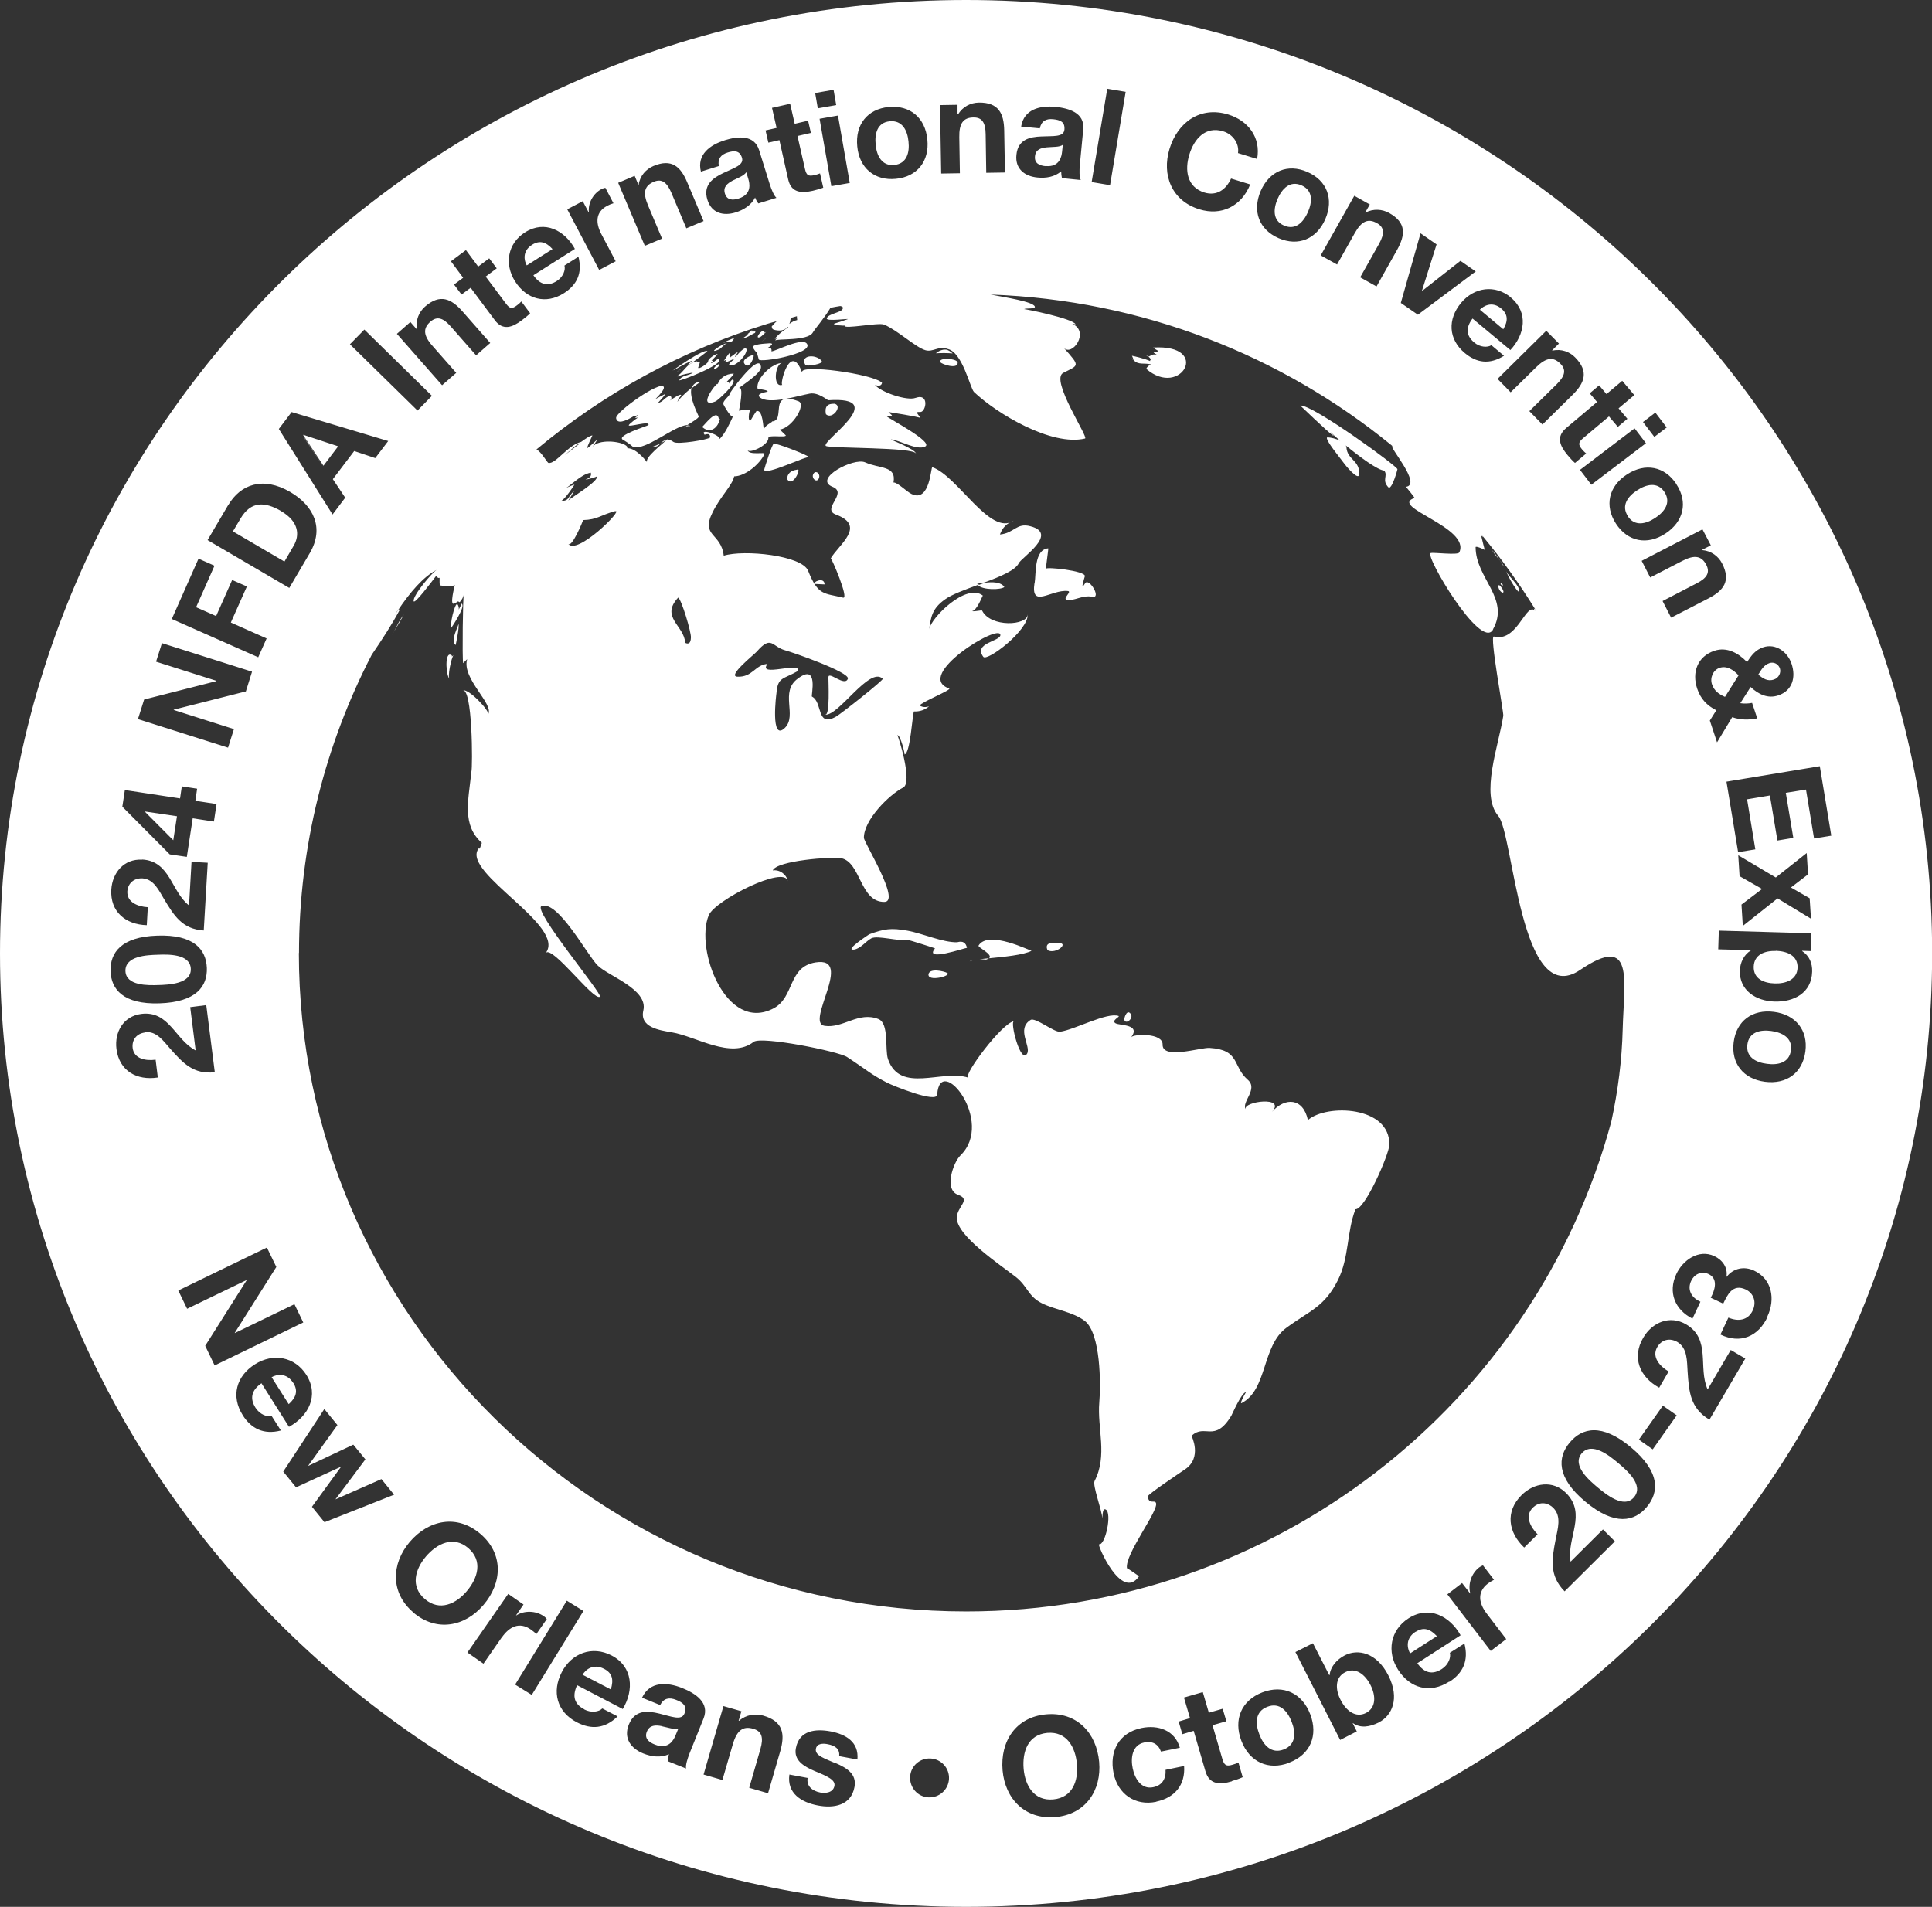 <?xml version="1.0" encoding="UTF-8"?>
<svg id="Layer_1" data-name="Layer 1" xmlns="http://www.w3.org/2000/svg" viewBox="0 0 131.23 129.54">
  <rect x="0" y="0" width="131.23" height="129.54" fill="#333333" stroke="none"/>
  <defs>
    <style>
      .cls-1 {
        fill: none;
      }

      .cls-1, .cls-2 {
        stroke-width: 0px;
      }

      .cls-2 {
        fill: #fff;
      }
    </style>
  </defs>
  <g>
    <path class="cls-1" d="m53.7,21.62c0,.13-.04.26-.09.4.16-.12.34-.21.53-.26-.03-.12-.03-.19-.02-.25-.14.04-.28.08-.42.12Z"/>
    <path class="cls-1" d="m62.49,28s0,0,0,0c-.05,0-.03,0,0,0Z"/>
    <path class="cls-1" d="m71.85,64.06s-.02,0-.03,0c-.05,0-.08,0,.03,0Z"/>
    <path class="cls-1" d="m66.38,39.69s.04.06.06.07h0s-.05-.04-.06-.07Z"/>
    <path class="cls-1" d="m26.77,41.88c.08-.13.16-.26.25-.39-.02.01-.03.03-.05.05-.06.12-.14.23-.2.34Z"/>
    <path class="cls-1" d="m66.44,39.76c.15-.05.3-.11.44-.16-.2.03-.39.07-.51.1.13-.04.11.06.07.06Z"/>
    <path class="cls-1" d="m25.65,43.69s.05-.09.08-.13c0,.01-.01.02-.02.03-.02.03-.04.07-.06.1Z"/>
    <path class="cls-1" d="m38.55,36.96c.55.89,3.83-2.37,3.21-2.19-1.03.28-1.2.58-2.18.61,0,.02-.79,1.98-1.03,1.59Z"/>
    <path class="cls-1" d="m46.89,43.35c.04-.36-.63-2.6-.87-2.72-1.25,1.34.42,1.91.47,3.08.25.12.38,0,.39-.36Z"/>
    <path class="cls-1" d="m39.42,30.11c-.39.14-.89.73-1.24.93.24-.14.77-.58,1.24-.93Z"/>
    <path class="cls-1" d="m38.11,34.05c.24.05.41-.05.54-.29.07-.09.13-.17,0,0,.64-.86.06.05-.08.28.25-.23,2.12-1.34,1.93-1.64.02.03-.7.23-.76.21.3-.09.42-.24.36-.46-.72.12-1.39.95-1.92,1.18.26-.14.53-.27.81-.36.02,0-.67,1.03-.88,1.09Z"/>
    <path class="cls-1" d="m38.66,33.76s0,0,0,0c-.08.11-.18.24,0,0Z"/>
    <path class="cls-1" d="m56.13,21.69c.07-.32.99-.39,1.08-.65.05-.13-.04-.17-.17-.19-.22.04-.44.08-.66.12-.4.68-1.08,1.46-1.2,1.68-.33.6-2.47.39-2.56.55.02-.04.06-.09.11-.15-.08.01-.13.03-.14.05.03-.06.09-.13.17-.21-.04-.1-.12-.28-.03-.09.02.04.03.06.03.09.21-.21.54-.47.76-.6-.02,0-.03,0-.05-.02-.16.19-.4.31-.81.22-.22-.04-.25-.1-.22-.16-.11-.07,0-.16.12-.24-.12.06-.01-.05.17-.21-.21.06-.43.12-.64.18,0,0,0,0,0,0,.34.08.04.01,0,0-5.82,1.8-11.13,4.73-15.68,8.53.34.17.73.91.82.92.49.08,1.32-1.22,2.21-1.43.33-.24.63-.44.77-.44,0,0-.37.77-.35.85.01.05.65-.55.69-.58.02,0-.31.47-.32.49.4-.51,1.86-.39,2.28-.06.07.06.09.11.07.17.65-.03,1.39,1.01,1.38,1-.37-.29,1.24-1.47,1.31-1.6,0,0,0,0,0,0-.04.02-.2.11-.39.21-.14.14-.28.29-.54.21.08.02.32-.09.54-.21.11-.11.22-.2.39-.21,0,0,.02,0,.02,0,0,0,0,0,0,0,.12,0,.27.04.46.18.27.18,2.33-.16,2.47-.31.02-.22-.1-.28-.37-.19-.4-.49,1.14.04,1,.3.34-.27.77-1.18.92-1.53-.19.06-.8-1.1-.63-.86-.11-.17.42-.54.41-.67-.24.24,2.02-3,2.13-1.84.03.42-1.33,1.28-1.56,1.47.48-.38.05,1.53.06,1.5.1-.03.7-.08.77-.05-.1.12-.17.87.03.7.12-.21.24-.42.38-.61.46-.2.48,1.17.52,1.34-.08-.37.72-.66.53-.65,1.01-.03-.29-2.17,1.82-1.37.54.21-.41,1.8-1.27,1.92,0,0,.41.39.41.4-.03.17-1.2-.07-1.19.17.02.51-1.38,1.12-1.41.8.05.43,1.24.13,1.15.29-.31.66-1.29,1.5-2.06,1.52-.13.63-.96,1.39-1.47,2.45-.82,1.65.58,1.37.76,2.94,1.38-.43,5.31-.02,5.73,1.02.68,1.71,1.07,1.5,2.38,1.83.42.1-.8-2.73-.84-2.67.56-.94,2.43-2.2.36-2.97-1.04-.37.84-1.44-.24-1.89-1.35-.54,1.44-2.01,2.22-1.66.99.45,2.13.2,1.92,1.37.25-.04.88.62,1.23.78,1.26.6,1.3-1.86,1.41-1.82,1.72.59,3.93,4.72,5.52,3.63-.46.17-.76.48-.93.94.99-.09,1.13-.82,2.07-.56,1.95.5-.63,2.13-.79,2.51-.21.47-1.22.89-2.31,1.3.49-.07,1.11-.06,1.33.29-.25.2-1.47.21-1.78-.12h0c-.9.33-1.78.65-2.24.97-.9.64-.96,1.22-1.09,2.04.13-.79,2.52-3.18,3.65-2.29-.06.06-.39.99-.74,1.06.26.02.67-.09.69-.04.56,1.16,3.08,1.03,3.1.25.05,1.1-2.77,3.24-3.02,2.89-.69-.94,1.14-1.04,1.16-1.47.04-.89-5.94,2.76-3.48,3.62.21.07-1.92.94-2,1.16.2.12.42.13.64.05-.29.26-.64.37-1.03.35-.12.24-.25,2.88-.64,2.92.04,0-.27-1.33-.49-1.31.05,0,1.07,3.2.4,3.56-.98.51-2.67,2.21-2.67,3.41,0,.32,2.52,4.33,1.4,4.36-1.66.04-1.6-2.7-2.94-2.97-.6-.12-4.37.16-4.65.83.45-.07.93.25,1.02.73-.2-1.11-4.96,1.31-5.37,2.32-.94,2.32,1.18,8.02,4.41,6.32,1.44-.76.96-2.81,2.85-3.12,2.64-.43-.75,4.1.61,4.31,1.25.19,2.3-.99,3.66-.46.74.3.41,2.08.65,2.73.83,2.36,3.67.67,5.45,1.25-.4-.12,2.31-3.75,3.1-3.83-.28.03.47,2.97.9,2.19.27-.5-.75-1.67.23-2.28.33-.2,1.6.85,2,.8.97-.12,3.21-1.36,3.98-1.07.12.04-.54.31-.2.5.3.16,1.72.05,1.06.94.16-.22,2.15-.3,2.13.5-.03,1.05,2.58.19,3.19.23,2.09.13,1.54,1.24,2.59,2.16.74.64-.43,1.5-.14,2-.17-.52,2.76-.91,1.79.18.88-.99,2.11-.97,2.44.56,1.26-1.11,5.59-.96,5.53,1.69.01-.5-.01.65,0,0-.01.64-1.65,4.4-2.3,4.37-.6,1.55-.42,3.27-1.19,4.81-.92,1.84-1.88,2.06-3.5,3.24-1.68,1.23-1.28,4.21-3.05,5.12-.13.07.14-.47.31-.76-.34.08-.96,1.54-1,1.61-1.13,1.88-1.79.5-2.7,1.37,0,0,.75,1.48-.45,2.28-.38.26-2.54,1.71-2.53,1.84.08.56.47.21.56.44.2.51-2.14,3.49-1.97,4.44,0-.05.82.55.82.54-1.2,1.75-2.86-2.19-2.72-2.17.44.08.9-2.13.46-2.36-.21-.12-.22.33-.23.61-.04-.6-.69-2.25-.53-2.55.9-1.74.17-3.58.32-5.34.11-1.24.09-4.69-.98-5.53-.82-.64-2.01-.75-2.93-1.21-.93-.47-.95-1.14-1.76-1.78-1.01-.79-4.04-2.8-4.01-4.03.02-.76,1-1.23.09-1.55-1-.35-.33-2.21.15-2.67,2.39-2.31-1.41-7.01-1.57-4.14-.04.61-3-.6-3.41-.81-1.11-.57-1.39-.88-2.71-1.74-.6-.39-5.83-1.44-6.35-1.03-1.53,1.2-3.93-.38-5.56-.65-.83-.14-2.19-.34-1.93-1.49.33-1.44-2.38-2.33-3.1-3.05-.7-.68-2.69-4.44-3.81-4.04-.67.24,4.17,6,3.96,6.16-.41.34-3.25-3.53-3.68-2.97,1.4-1.84-5.62-5.4-4.6-7.04.22-.33-.03.38.26-.44-1.36-1.22-.92-2.83-.71-4.83.09-.3.1-5.85-.63-5.53.43-.19,1.88,1.42,1.77,1.62.42-.69-1.81-2.44-1.43-3.73.02-.06-.27.28-.27.26-.07-.3-.01-4.65.05-4.66-.05.2-.15.37-.29.52-.05-.02-.07-.04-.1-.06-.06.04-.14.09-.26.15-.35.19.02-1.22.04-1.28-.02.16-1,.06-1.01.05-.04-.04-.03-.33-.03-.53-.04.07-.17-.02-.24-.11-.32.43-1.47,1.96-1.52,1.71-.08-.38,1.28-1.99,1.57-2.13-.93.47-1.83,1.55-2.64,2.75.05-.03.09-.07.15-.08-.57,1.07-1.25,2.1-1.93,3.1-3.15,6.09-4.94,12.98-4.94,20.28,0,24.68,20.34,44.75,45.33,44.75,20.98,0,38.67-14.15,43.82-33.29.45-2.07.72-4.17.77-6.26.09-3.37.81-6.53-2.89-4.03-4.08,2.76-4.52-9.25-5.56-10.46-1.24-1.46.03-4.79.34-6.81.03-.25-.95-5.47-.64-5.38,1.49.4,2.1-2.03,2.67-1.83.04.02.09.05.13.08-.03-.05-.06-.1-.09-.14,0,0,.02,0,.03,0,.02,0,.05.03.07.04-1.08-1.74-2.27-3.4-3.57-4.97,0,0-.02-.01-.02-.02,0,.03.02.06.03.1-.04-.05-.08-.09-.12-.14.04.18.26,1.05.26,1.01,0-.03-.64-.3-.63-.2,0,2.12,2.37,3.49,1.17,5.6.02-.03.04-.06,0,.02-.01.02-.01.02,0,0-.84,1.37-4.66-5.08-4.22-5.22.18-.05,1.84.17,1.94-.04.82-1.71-4.83-3.1-3.04-3.7.04-.01-.59-.76-.58-.76,1.12-.15-1.25-2.81-.91-2.76-.02-.02-.05-.05-.08-.07-7.45-6.09-16.91-9.87-27.23-10.23.99.19,2.91.48,3.01.82.05.18-.64.09-.72.17.02-.02,3.3.63,3.49,1.03,0,0-.09-.01-.23-.03,1.22.53-.02,2.26-.58,1.62,1.14,1.28,1.05,1.15-.03,1.71-.92.46,1.74,4.4,1.48,4.46-2.27.54-5.98-1.68-7.54-3.16-.28-.26-.79-2.73-1.81-2.93.12.05.25.12.39.25-.37-.03-.75-.03-1.13-.01.27-.22.52-.28.74-.23-.57-.23-.98.23-1.49.09-.65-.19-1.9-1.36-2.81-1.74-.37-.16-2.79.34-2.67.07,0,.01-.89-.01-.7-.14.31-.09.61-.19.91-.3.04-.06-1.48.17-1.43-.05Zm6.94,44.49c-.04.2.05-.3,0,0,.07-.44,1.06-.2,1.27-.08.33.19-1.36.63-1.27.08Zm.44-1.74s-1.76-.57-1.8-.57c-.72.09-2.1-.33-2.52-.12-.38.19-.73.72-1.19.77-.69.08,1.08-1.06,1.04-1.04,1.05-.38,1.49-.44,2.58-.25,1.02.18,2.42.82,3.42.79.35-.09.56.04.63.39-.14,0-2.96.98-2.17.04Zm2.35.87c.05-.04.19-.07.38-.1-.13.03-.26.05-.38.1Zm1.31-.21s-.09.06-.17.08c.15-.04.57-.16,0,0-.06.02-.05.01,0,0-.16-.03-.31-.03-.46-.02.19-.02.4-.04.63-.07.31-.26-.78-.74-.71-.86.67-1.08,3.55.38,3.6.36-.57.29-1.88.41-2.89.51Zm-39.73-23.36s-.63,1.11-.84,1.42c.34-.48.39-.82.83-1.4,0,.01,0,.01.01-.02.07-.09.02-.03,0,0Zm3.64-.7c.07.12.1.25.09.37.09-.17.18-.35.21-.41.04.02.04.03.02.04.2.22-.65,1.49-.73,1.6-.13-.09.22-1.7.41-1.6Zm-.27,3.47c-.14.11-.45,1.54-.26,1.6-.23-.07-.37-1.7.03-1.64.11.02.13.07.11.13.04-.03.07-.05.12-.09-.09.06.18-.14,0,0Zm.14-.69c-.41-.32.23-1.31.19-1.46-.03-.12.01.05,0,0,.08.27-.18,1.48-.19,1.46Zm70.93-3.7c-.17-.21-.15-.63.17-.11.18.29,0,.31-.17.11Zm.06-.42c-.04-.1.03-.07.08-.04.14.13.03.16-.08.04Zm1.22.33c.18.71-.88-1.04-.87-1.29,0,.27.79.9.87,1.29-.04-.19,0,.03,0,0Zm-1.81-2.65c.2.23.37.47.53.71.12.16.23.3.24.38h0s0,.09,0,0h0c-.07-.13-.16-.25-.24-.38-.19-.25-.45-.53-.53-.71Zm-6.45-5.51s0-.01,0,0c0,.02-.33,1.24-.58,1.26-.53-.52-.03-.82-.32-1.17-.45-.04-1.65-.92-2.61-1.71.03.05.04.1.05.16,0-.03,0-.06,0,0,.06.82.92.87.86,1.8-.02.5-1-.69-1.03-.75-.02-.05-1.44-1.76-1.11-1.76.21,0,.56.09.85.23-.27-.23-.48-.42-.65-.58.13.14.26.29.16.21-.4-.28-2.22-2.04-2.23-2.04.82-.09,6.7,4.19,6.6,4.33Zm-18.03-7.71c.17.03.97.22,1.23.36,0-.05.02-.08.06-.11-.04-.08-.1-.14-.18-.2-.05,0-.09-.02-.14-.09.05.02.1.05.14.09.15,0,.31-.26.66-.07-.75-.4.12-.18,0-.32-.11-.06-.22-.13-.33-.22,3.99-.24,1.9,3.47-.47,1.45.06-.16.18-.26.36-.3-.5-.15-.92.06-1.23-.31,0,.02-.03,0-.11-.14.03.06.07.1.11.14,0-.04-.06-.21-.11-.29-.03,0-.05,0-.03,0,0-.06,0-.04.03,0Zm-.14,44.66c.37.3-.28.83-.37.48-.02-.09.15-.66.37-.48Zm-5.59-4.26c-.16-.4.07-.56.68-.49.06,0,.15,0,.03,0,.82-.03-.12.79-.71.49Zm-.1-25.91c-.03-.15,2.67.13,2.64.5,0,.05-.37,1.11.02.48.04-.06.02-.02,0,0,.26-.4,1.14,1.06.48.92-.67-.15-1.27.33-1.74.2-.29-.09.39-.56.08-.59-1.12-.12-2.54,1.25-2.26-.56.1-.59-.05-2.26.92-2.34.03,0-.17,1.29-.15,1.39Zm-6-14c.01.46-1.08.11-1.17-.03.03.05.06.1,0,0-.06-.11-.03-.05,0,0-.2-.33,1.16-.27,1.17.04Zm-9.24-.14c.21.23-1.03.41-1.09.3.08.14-.04-.07,0,0-.4-.65.64-.79,1.09-.3Zm-3.86-2c-.06.1-.03.12.1.05-.03,0-.29.3-.41.35.08-.03-.06.03,0,0-.44.19.15-.61.31-.4Zm.06.49c.34-.26-.75.62,0,0h0Zm-1.31-.26c.12-.04.19-.14.3-.22-.09-.01-.09-.05.24-.11-.1.02-.17.06-.24.11.08.01.23,0,.34,0,.01-.01,0-.01.02-.03.18,0,.11.02-.02.03-.06.09-.06.11.06.05-.3.13-.49.31-.9.43,0,0,0,0,0,0-.23.07.7-.45.21-.26Zm-.83.22c-.1.4-.44.25-.68.31-.26.07.69-.35.68-.31Zm-.25.74c.04.07-.17-.27,0,0h0Zm-.21-.38c-.17,0-.41.35-.57.42.04-.02-.17.07,0,0-.87.37.24-.41.57-.42Zm-.68.73c.06,0-.41.43-.4.46.16-.03.15.01-.04.13.08.12.46-.34.55-.24.36.35-2.75,1.56-2.7,1.43.15-.34.65-.31.91-.5.07-.05-1.09.18-1.02.29.07-.12.04-.14-.1-.05.48-.2.65-.87,1.37-1.02,0-.01.01-.02.07-.03-.03,0-.05.02-.07.03,0,.03.2.06.24.06,0,0-.12.36-.12.37.05.15.7-.33.68-.42-.04-.16.49-.52.63-.51Zm-.06.96c-.17.09-.27.05,0-.18.28-.24.23.05,0,.18Zm-2.23-.04c-.22.11-.42.24-.61.4.03-.05.53-.35.61-.4-.07.03.17-.09,0,0Zm1.61-1.12s-2.09,1.61-1.02.63c-.7.3-1.02.56-1.33.68.02,0,.04-.02,0,0-.15.06,2.12-1.53,2.34-1.32Zm-.57,4.46c.03.1-.48.41-.78.59.07,0,.14,0,.19.04-.16-.01-.29.02-.42.11-.01,0,.09-.07.22-.15-.84,0-2.86,1.78-3.7,1.48.07.03-.41-.35-.66-.48-.52-.29,1.63-.93,1.72-1,.16-.35-1.42.17-1.33,0,.05-.12.68-.58.79-.61-.11.09-.23.13-.37.12.51-.41-.09-.03-.05-.14-.62.39-1.17.57-1.23.16.01.1-.02-.05,0,0-.1-.39,3.09-2.64,3.24-2.11.03.13-.21.45-.57.81.2-.11.4-.22.61-.32.16-.05-.42.55-.44.58.35-.04.48-.45.86-.47.09.13.07.23-.05.31.28-.17.8-.54.76-.33-.15.15-.23.32-.27.51.14-.26.59-.69,1-1.02.07-.26.27-.44.68-.44-.09,0-.37.19-.68.44-.18.65.44,1.8.49,1.94Zm.2.69c.06.05,1.11-1.49,1.16-.4,0-.2.14-.18,0,0,.12-.15-.31,1.12-1.16.4Zm1.87-2.94c.04-.12.11-.22.22-.29.38.21-1.09,1.46-1.15,1.49-1.42.6.26-1.56.12-1.13.12-.4.53-.73,1.08-.75-.16,0,.05,0,0,0,.13,0-.58.69-.58.68.15-.15.26-.15.31,0Zm0-1.26c-.13-.05.4-.46.36-.42-.2.03-.46.22-.66.23.13-.16.1-.19-.07-.09-.07.09.4-.66.41-.53.02.52,0,.24.08.24.96-.73.01.12.35,0-.06.03.66-.84.71-.48.03.34-.74,1.24-1.17,1.05Zm1-.1c-.18-.3.37-.52.58-.59-.11.04.12-.04,0,0,.2-.07-.25,1.14-.58.59Zm.98-.28c-.27-.93.03-.12-.39-.79-.14-.24.89-.28,1-.3.65-.07,0,.3,0,.3.2-.03.28.05.25.24.26,0,2.14-1.01,2.42-.5.41.66-3.21,1.29-3.28,1.05Zm1.92,8.12c.02-.36.24-.57.66-.63.14-.09.07-.04,0,0,.36-.23-.26,1.3-.67.63Zm1.51-1.47c-.08-.18-3.05,1.31-3.07.83,0-.04.52-1.72.65-1.76.17-.05,2.34.78,2.41.93-.01-.03-.02-.04,0,0,.13.31.04.08,0,0Zm.38,8.6c.18.08-.21-.09,0,0-.23-.09.65-.54.66.03-.22,0-.44-.02-.66-.03Zm-.13-7.41c.12-.39.55-.1.4.24-.14.32-.48.02-.4-.24Zm4.68-6.25c-.03.21-.19.26-.48.15.4.49,2.17,1.09,2.76.88.97-.34.7.99.31.96.09,0,.03,0,0,0-.37-.02-.17.08.02.41-.04-.08-2.17-.41-2.17-.41.3.32.35.21-.12.29.08.13,3.19,1.74,2.62,2.05-.56.3-1.72-.42-2.32-.48-.17-.02,1.69.66,1.69.98,0-.47-5.96-.35-6.13-.54-.31-.34,4.46-3.39.16-3.1-.03,0-.68-.55-1.25-.45-.74.14-2.76.78-3.39.25-.3-.26.48-.36.51-.38.17-.11-.66-.17-.67-.23-.09-.71,1.04-1.75,1.7-1.72-.49-.02-.7,1.73,0,1.48-.24.1.53-3.01,1.33-.84-.21-.57,4.75.09,5.42.71Zm-3.2,1.42c.56.13-.15,1.11-.59.71-.1-.5.1-.73.59-.71-.21-.06.19.04,0,0Z"/>
    <path class="cls-1" d="m57.55,46.16c.16-.44-3.76-1.79-4.25-1.93-.93-.26-.93-1.07-1.94.09-.2.23-2.02,1.68-1.31,1.7,1.04.04,1.18-.8,2.04-.87-.7.96,2.25-.17,2.09.47-1.03.6-1.38.4-1.48,1.53,0-.03-.44,3.36.58,2.34.84-.84-.38-2.44.87-3.34,1.45-1.1.9,1.18.96,1.22.75.37.28,2.13,1.64,1.36.34-.19,3.25-2.49,3.17-2.57-.89-.87-2.97,2.5-3.9,2.44.32.02.2-2.16.2-2.53,0-.46,1.11.66,1.32.1Z"/>
    <path class="cls-1" d="m52.74,22s-.06.04,0,0h0Z"/>
    <path class="cls-2" d="m49.86,22.96s-.94.39-.68.31c.23-.06.58.08.68-.31Z"/>
    <path class="cls-2" d="m46.44,24.97c.17-.09-.07.03,0,0h0Z"/>
    <path class="cls-2" d="m49.61,23.7c-.17-.27.04.07,0,0h0Z"/>
    <path class="cls-2" d="m48.83,23.74c-.17.07.04-.02,0,0h0Z"/>
    <path class="cls-2" d="m49.4,23.32c-.33,0-1.44.79-.57.42.17-.07.4-.41.57-.42Z"/>
    <path class="cls-2" d="m48.67,25.01c.23-.13.28-.42,0-.18-.27.22-.17.27,0,.18Z"/>
    <path class="cls-2" d="m47.42,24.98s.13-.37.12-.37c-.04,0-.23-.03-.24-.06-.72.15-.89.83-1.37,1.02.14-.09.17-.08.1.05-.08-.11,1.09-.34,1.02-.29-.26.19-.76.16-.91.5-.05.12,3.06-1.08,2.7-1.43-.1-.1-.47.37-.55.24.19-.12.2-.16.04-.13,0-.03.46-.45.4-.46-.13-.01-.67.34-.63.51.02.09-.64.57-.68.42Z"/>
    <path class="cls-2" d="m47.3,24.56s.04-.02.07-.03c-.06,0-.08.02-.07.03Z"/>
    <path class="cls-2" d="m41.85,28.41c-.02-.05.01.1,0,0h0Z"/>
    <path class="cls-2" d="m49.82,25.38c-.56.01-.96.35-1.08.75.13-.43-1.55,1.72-.12,1.13.07-.02,1.53-1.27,1.15-1.49-.11.07-.18.16-.22.29-.05-.14-.16-.14-.31,0,0,0,.71-.69.58-.68Z"/>
    <path class="cls-2" d="m50.01,24.23c-.33.13.61-.73-.35,0-.08,0-.05.28-.08-.24,0-.13-.47.62-.41.53.17-.1.19-.08.07.09.2,0,.46-.2.66-.23.04-.04-.49.37-.36.42.42.19,1.2-.71,1.17-1.05-.05-.36-.77.5-.71.48Z"/>
    <path class="cls-2" d="m48.84,28.6c.14-.18,0-.2,0,0h0Z"/>
    <path class="cls-2" d="m49.82,25.38s-.16,0,0,0h0Z"/>
    <path class="cls-2" d="m46.44,24.97c-.08.05-.58.35-.61.4.19-.16.4-.29.61-.4Z"/>
    <path class="cls-2" d="m54.82,23.37c-.28-.5-2.15.5-2.42.5.03-.19-.05-.27-.25-.24,0,0,.65-.37,0-.3-.11.01-1.15.05-1,.3.42.67.12-.14.39.79.07.24,3.69-.39,3.28-1.05Z"/>
    <path class="cls-2" d="m51.14,24.11c.12-.04-.11.04,0,0h0Z"/>
    <path class="cls-2" d="m50.56,24.7c.33.54.79-.67.58-.59-.21.07-.76.3-.58.59Z"/>
    <path class="cls-2" d="m47.68,29c.84.72,1.28-.55,1.16-.4-.05-1.09-1.1.45-1.16.4Z"/>
    <path class="cls-2" d="m46.89,28.94c-.05-.03-.12-.04-.19-.04-.13.08-.23.14-.22.15.12-.09.26-.12.42-.11Z"/>
    <path class="cls-2" d="m45.7,25.17c.3-.12.63-.39,1.33-.68-1.07.97,1.03-.62,1.02-.63-.23-.21-2.49,1.38-2.34,1.32.04-.02.02,0,0,0Z"/>
    <path class="cls-2" d="m51.34,22.48s0,.02-.02.03c.13,0,.2-.03.02-.03Z"/>
    <path class="cls-2" d="m45.99,27.39c.04-.19.12-.36.27-.51.04-.21-.48.15-.76.33.12-.09.14-.19.05-.31-.37.02-.5.43-.86.47.02-.03.6-.63.44-.58-.21.1-.41.22-.61.32.36-.36.61-.67.57-.81-.15-.53-3.34,1.72-3.24,2.11.06.41.61.23,1.23-.16-.04.12.57-.27.05.14.14,0,.26-.03.37-.12-.11.03-.73.49-.79.61-.08.18,1.49-.34,1.33,0-.09.07-2.24.72-1.72,1,.25.13.73.5.66.48.84.3,2.86-1.48,3.7-1.48.3-.19.81-.49.78-.59-.05-.14-.67-1.29-.49-1.94-.41.33-.86.76-1,1.02Z"/>
    <path class="cls-2" d="m46.99,26.37c.31-.25.59-.44.68-.44-.41,0-.61.18-.68.44Z"/>
    <path class="cls-2" d="m94.37,77.8c-.01.65.01-.5,0,0h0Z"/>
    <path class="cls-2" d="m103.17,40.03c-.08-.4-.88-1.03-.87-1.29-.01.25,1.05,2,.87,1.29Z"/>
    <path class="cls-2" d="m54.12,31.91c.06-.04.13-.09,0,0-.42.06-.64.27-.66.63.4.66,1.03-.86.67-.63Z"/>
    <path class="cls-2" d="m103.17,40.03s-.04-.19,0,0h0Z"/>
    <path class="cls-2" d="m101.36,37.38c.08.18.34.47.53.71-.16-.25-.34-.49-.53-.71Z"/>
    <path class="cls-2" d="m68.22,39.88c-.22-.35-.84-.36-1.33-.29-.15.06-.3.11-.44.16.05,0,.06-.1-.07-.06.01.02.04.04.06.07h0,0c.31.33,1.53.32,1.78.12Z"/>
    <path class="cls-2" d="m102.02,39.66c-.05-.03-.12-.06-.08.04.11.12.22.09.08-.04Z"/>
    <path class="cls-2" d="m45.27,29.9s0,0,0,0c0,0,0,0,0,0,0,0-.01,0-.02,0Z"/>
    <path class="cls-2" d="m101.88,40.12c.16.21.35.19.17-.11-.32-.53-.34-.11-.17.11Z"/>
    <path class="cls-2" d="m63.58,24c.38-.02.75-.02,1.13.01-.14-.13-.27-.2-.39-.25-.22-.04-.47.02-.74.23Z"/>
    <path class="cls-2" d="m45.27,29.9c-.17,0-.28.1-.39.21.19-.1.35-.19.39-.21Z"/>
    <path class="cls-2" d="m54.71,24.8c.06.11,1.3-.07,1.09-.3-.45-.49-1.49-.35-1.09.3Z"/>
    <path class="cls-2" d="m54.71,24.8c-.04-.07.08.14,0,0h0Z"/>
    <path class="cls-2" d="m51.63,22.9c.12-.05.38-.34.41-.35-.13.07-.16.05-.1-.05-.16-.21-.75.59-.31.4Z"/>
    <path class="cls-2" d="m52,22.99c-.75.62.34-.26,0,0h0Z"/>
    <path class="cls-2" d="m51.63,22.9c-.06.03.08-.03,0,0h0Z"/>
    <path class="cls-2" d="m44.88,30.11c-.22.12-.47.23-.54.21.26.08.4-.07.54-.21Z"/>
    <path class="cls-2" d="m102.13,38.47h0c0,.09,0,.03,0,0Z"/>
    <path class="cls-2" d="m50.99,22.52c.06-.05.13-.1.24-.11-.32.07-.33.1-.24.11Z"/>
    <path class="cls-2" d="m102.13,38.47h0c0-.08-.11-.22-.24-.38.08.12.17.25.24.38h0Z"/>
    <path class="cls-2" d="m50.48,23s0,0,0,0c.41-.13.6-.31.9-.43-.11.06-.12.04-.06-.05-.11,0-.26.01-.34,0-.1.08-.17.18-.3.22.49-.19-.44.34-.21.26Z"/>
    <path class="cls-2" d="m90.38,29.36c.16.16.38.35.65.58-.28-.14-.64-.22-.85-.23-.34,0,1.09,1.7,1.11,1.76.03.06,1,1.26,1.03.75.06-.94-.8-.99-.86-1.8,0-.07,0-.04,0,0,0-.06-.02-.11-.05-.16.96.79,2.16,1.67,2.61,1.71.29.35-.21.65.32,1.17.26-.02.58-1.24.58-1.26,0-.01.01-.02,0,0,.09-.14-5.78-4.42-6.6-4.33.01,0,1.83,1.77,2.23,2.04.11.07-.03-.07-.16-.21Z"/>
    <path class="cls-2" d="m76.84,24.15s0,0,.03,0c-.02-.05-.04-.06-.03,0Z"/>
    <path class="cls-2" d="m78.22,24.76c-.17.04-.3.14-.36.3,2.36,2.03,4.45-1.69.47-1.45.1.08.21.16.33.22.12.14-.74-.09,0,.32-.35-.19-.51.06-.66.07.07.05.13.12.18.2-.04.02-.06.06-.06.11-.27-.14-1.06-.33-1.23-.36.04.08.11.26.11.29.32.37.73.16,1.23.31Z"/>
    <path class="cls-2" d="m78,24.22s-.09-.06-.14-.09c.05.07.1.09.14.09Z"/>
    <path class="cls-2" d="m70.27,39.59c-.28,1.81,1.13.44,2.26.56.31.03-.37.51-.08.59.47.13,1.07-.34,1.74-.2.66.14-.22-1.32-.48-.92.02-.02.04-.06,0,0-.39.64-.03-.42-.02-.48.04-.37-2.67-.65-2.64-.5-.02-.1.18-1.39.15-1.39-.97.08-.82,1.75-.92,2.34Z"/>
    <path class="cls-2" d="m76.98,24.45s-.07-.09-.11-.14c.08.14.1.17.11.14Z"/>
    <path class="cls-2" d="m76.74,68.81c-.23-.19-.4.39-.37.48.1.36.74-.17.37-.48Z"/>
    <path class="cls-2" d="m30.81,44.51c.18-.14-.09.06,0,0h0Z"/>
    <path class="cls-2" d="m54.97,31.07c.04.08.13.31,0,0-.02-.04-.01-.03,0,0Z"/>
    <path class="cls-2" d="m51.9,31.9c.02.48,2.99-1.01,3.07-.83-.07-.15-2.24-.98-2.41-.93-.13.04-.65,1.72-.65,1.76Z"/>
    <path class="cls-2" d="m27.44,41.73s-.02.03-.01.02c-.44.58-.49.92-.83,1.4.22-.31.84-1.4.84-1.42.03-.03.08-.1,0,0Z"/>
    <path class="cls-2" d="m30.95,43.82s.27-1.2.19-1.46c.04.16-.6,1.15-.19,1.46Z"/>
    <path class="cls-2" d="m38.65,33.77s0,0,0,0c.12-.16.06-.08,0,0Z"/>
    <path class="cls-2" d="m31.14,42.36s-.03-.12,0,0h0Z"/>
    <path class="cls-2" d="m71.83,64.06c-.61-.07-.84.09-.68.49.59.3,1.52-.52.71-.49-.1,0-.07,0-.03,0Z"/>
    <path class="cls-2" d="m31.39,41.04s.02-.02-.02-.04c-.03.05-.12.23-.21.41.02-.13-.01-.25-.09-.37-.19-.1-.54,1.51-.41,1.6.08-.11.92-1.37.73-1.6Z"/>
    <path class="cls-2" d="m30.58,44.47c-.4-.06-.26,1.57-.03,1.64-.19-.06.12-1.49.26-1.6-.05.04-.08.06-.12.09.02-.06,0-.11-.11-.13Z"/>
    <path class="cls-2" d="m55.62,32.5c.15-.34-.27-.63-.4-.24-.08.26.26.56.4.24Z"/>
    <path class="cls-2" d="m54.48,25.3c-.8-2.16-1.57.94-1.33.84-.7.25-.5-1.5,0-1.48-.66-.03-1.79,1.01-1.7,1.72,0,.06.84.12.67.23-.03.02-.81.12-.51.38.62.53,2.65-.12,3.39-.25.57-.11,1.22.45,1.25.45,4.29-.29-.47,2.77-.16,3.1.18.19,6.13.07,6.13.54,0-.32-1.86-1-1.69-.98.6.06,1.76.78,2.32.48.57-.31-2.54-1.92-2.62-2.05.48-.08.43.03.12-.29,0,0,2.13.33,2.17.41-.19-.33-.4-.43-.02-.41-.03,0-.05,0,0,0,.39.03.66-1.3-.31-.96-.59.22-2.36-.39-2.76-.88.29.1.45.05.48-.15-.66-.62-5.63-1.28-5.42-.71Z"/>
    <path class="cls-2" d="m62.49,28s0,0,0,0c.04,0,.1,0,0,0Z"/>
    <path class="cls-2" d="m56.7,27.43c.19.04-.21-.06,0,0h0Z"/>
    <path class="cls-2" d="m55.35,39.67c.22.01.44.02.66.03-.02-.57-.89-.12-.66-.03Z"/>
    <path class="cls-2" d="m71.83,64.06s.02,0,.03,0c.12,0,.03,0-.03,0Z"/>
    <path class="cls-2" d="m55.35,39.67c-.21-.09.18.08,0,0h0Z"/>
    <path class="cls-2" d="m56.1,28.14c.44.4,1.16-.58.59-.71-.49-.03-.69.21-.59.71Z"/>
    <path class="cls-2" d="m66.47,64.24c-.07.12,1.02.6.71.86,1.01-.1,2.33-.22,2.89-.51-.05.03-2.93-1.44-3.6-.36Z"/>
    <path class="cls-2" d="m66.24,65.21c-.19.03-.33.06-.38.1.12-.05.25-.08.38-.1Z"/>
    <path class="cls-2" d="m67,65.18s-.06.02,0,0c.58-.17.15-.05,0,0,.08-.02.13-.05.17-.08-.23.02-.44.04-.63.07.15,0,.3,0,.46.02Z"/>
    <path class="cls-2" d="m63.88,24.61c.06.1.03.05,0,0,.09.14,1.18.5,1.17.03,0-.3-1.36-.37-1.17-.04-.03-.05-.06-.11,0,0Z"/>
    <path class="cls-2" d="m63.07,66.18c.05-.3-.04.2,0,0h0Z"/>
    <path class="cls-2" d="m63.07,66.18c-.09.55,1.6.11,1.27-.08-.2-.12-1.19-.35-1.27.08Z"/>
    <path class="cls-2" d="m65.04,64.01c-1,.03-2.39-.61-3.42-.79-1.09-.19-1.54-.13-2.58.25.04-.02-1.74,1.12-1.04,1.04.46-.06.82-.58,1.19-.77.42-.21,1.79.21,2.52.12.04,0,1.78.54,1.8.57-.79.94,2.03-.04,2.17-.04-.07-.35-.28-.48-.63-.39Z"/>
  </g>
  <g>
    <path class="cls-2" d="m87.21,15.32c.8.35,1.33-.24,1.63-.91.3-.69.36-1.47-.44-1.82-.79-.34-1.32.24-1.62.92-.29.68-.35,1.47.43,1.81Z"/>
    <path class="cls-2" d="m71.01,11.28c.99.1,1.1-.69,1.13-.97l.05-.47c-.23.17-.68.13-1.08.17-.4.04-.77.14-.81.61-.05.48.31.63.72.67Z"/>
    <polygon class="cls-2" points="22.97 30.32 20.6 29.54 20.59 29.55 21.97 31.64 22.97 30.32"/>
    <path class="cls-2" d="m60.74,11.21c.86-.09,1.05-.85.97-1.59-.07-.74-.41-1.46-1.27-1.38-.86.08-1.04.85-.96,1.6.07.73.41,1.45,1.26,1.37Z"/>
    <path class="cls-2" d="m10.75,66.92c.71-.02,2.25-.08,2.21-1.1-.04-1.04-1.57-.99-2.28-.96-.66.02-2.19.07-2.16,1.11.04,1.02,1.57.97,2.23.95Z"/>
    <path class="cls-2" d="m37.53,16.92c-.45-.48-.86-.62-1.39-.29-.68.43-.54,1.09-.36,1.4l1.75-1.11Z"/>
    <path class="cls-2" d="m19.1,34.72c-1.12-.65-2.06-.69-2.77.52l-.51.86,3.5,2.05.63-1.08c.41-.7.37-1.63-.86-2.35Z"/>
    <polygon class="cls-2" points="12.02 55.45 9.86 55.13 9.85 55.15 11.77 57.08 12.02 55.45"/>
    <path class="cls-2" d="m101.97,20.96c-.62-.52-1.2-.18-1.45.08l1.59,1.33c.33-.57.33-1.01-.14-1.41Z"/>
    <path class="cls-2" d="m120.63,64.6c-.76-.02-1.48.24-1.51,1.07-.02.83.69,1.12,1.44,1.14.74.02,1.51-.25,1.54-1.07.02-.83-.71-1.12-1.47-1.15Z"/>
    <path class="cls-2" d="m110.56,35.06c.47.73,1.24.54,1.86.13.63-.41,1.11-1.03.64-1.76-.47-.72-1.24-.53-1.86-.12-.62.4-1.1,1.03-.63,1.75Z"/>
    <path class="cls-2" d="m41.03,113.37c-.75-.39-1.27.08-1.46.4l1.92,1c.2-.66.11-1.11-.46-1.4Z"/>
    <path class="cls-2" d="m44.94,117.26c-.41-.08-.81-.08-1,.37-.19.46.13.72.53.88.97.39,1.31-.36,1.42-.63l.19-.46c-.28.1-.72-.07-1.13-.15Z"/>
    <path class="cls-2" d="m109.89,99.37c-.53-.44-1.76-1.47-2.46-.63-.68.82.55,1.85,1.07,2.29.57.47,1.8,1.5,2.49.68.7-.83-.53-1.86-1.1-2.34Z"/>
    <path class="cls-2" d="m96.15,110.85c-.71.46-.56,1.14-.37,1.47l1.82-1.17c-.47-.5-.91-.64-1.45-.29Z"/>
    <path class="cls-2" d="m86.08,115.95c-.84.32-.82,1.15-.54,1.87.27.72.81,1.35,1.65,1.03.85-.33.83-1.15.55-1.87-.28-.73-.81-1.36-1.66-1.03Z"/>
    <path class="cls-2" d="m91.37,113.6c-.7.36-.68,1.18-.3,1.9.37.72,1.01,1.22,1.71.87.7-.36.68-1.18.31-1.9-.37-.73-1.02-1.23-1.72-.87Z"/>
    <path class="cls-2" d="m19.91,93.94c-.45-.71-1.14-.57-1.46-.38l1.16,1.83c.51-.46.65-.9.31-1.45Z"/>
    <path class="cls-2" d="m28.93,105.74c-.72.85-1.08,2.03-.07,2.89s2.12.32,2.84-.53c.76-.89,1.11-2.07.11-2.93s-2.12-.32-2.88.57Z"/>
    <path class="cls-2" d="m71.14,117.72c-1.32.12-1.71,1.28-1.61,2.45.1,1.11.69,2.19,2.01,2.07,1.32-.12,1.71-1.28,1.61-2.39-.1-1.17-.7-2.24-2.01-2.13Z"/>
    <path class="cls-2" d="m65.62,0C29.44,0,0,29.06,0,64.77s29.44,64.77,65.62,64.77,65.62-29.06,65.62-64.77S101.8,0,65.62,0Zm54.15,43.97c.84-.28,1.65.31,1.92,1.12.31.92.06,1.83-.9,2.15-.71.24-1.35-.07-1.88-.57l-.7,1.1c.26.04.54.03.8-.02l.35,1.05c-.57.12-1.16.11-1.7-.08l-1.03,1.71-.49-1.48.44-.7c-.64-.32-1.07-.78-1.3-1.47-.37-1.1.02-2.19,1.17-2.57.85-.29,1.65.17,2.22.77.29-.46.57-.83,1.1-1.01Zm-3.57-6.92l-.58.3v.02c.62.05,1.1.42,1.35.9.62,1.2.1,1.85-.92,2.38l-2.54,1.31-.58-1.13,2.33-1.21c.68-.35.91-.72.64-1.25-.32-.61-.8-.7-1.64-.26l-2.17,1.12-.58-1.13,4.13-2.14.56,1.07Zm-2.33-4.15c.8,1.22.49,2.54-.75,3.35-1.24.81-2.56.55-3.36-.68-.79-1.22-.49-2.54.75-3.34,1.24-.81,2.57-.55,3.36.66Zm-1.43-4.87l.77,1.01-.84.64-.77-1.01.84-.64Zm-.64,2.08l-3.71,2.82-.77-1.01,3.71-2.82.77,1.01Zm-3.18-3.93l.5.59,1.07-.9.82.97-1.07.9.6.71-.65.55-.6-.71-1.76,1.48c-.33.28-.34.43-.07.76.09.1.17.19.28.28l-.76.64c-.17-.14-.35-.35-.51-.54-.5-.6-.8-1.23-.09-1.83l2.1-1.77-.5-.59.65-.55Zm-2.73-2.84l-.46.46.02.02c.6-.14,1.17.08,1.54.46.95.96.64,1.74-.18,2.55l-2.04,2.01-.89-.91,1.87-1.84c.54-.54.66-.96.24-1.38-.48-.49-.97-.43-1.64.23l-1.74,1.71-.89-.91,3.31-3.27.85.86Zm-3.26-3.12c1.21,1.01.94,2.52-.04,3.56l-2.57-2.14c-.49.65-.42,1.18.12,1.63.39.33.91.35,1.16.18l.86.72c-.98.61-1.86.49-2.67-.19-1.12-.94-1.17-2.29-.25-3.4.89-1.07,2.31-1.27,3.39-.37Zm-5.05-3.62l-1,3.17h.01s2.61-2.05,2.61-2.05l1.04.72-3.93,2.94-1.16-.8,1.34-4.73,1.1.76Zm-4.53-2.72l-.32.56h.02c.54-.28,1.15-.23,1.61.03,1.18.66,1.1,1.49.54,2.5l-1.4,2.49-1.11-.62,1.29-2.29c.37-.67.36-1.11-.15-1.39-.6-.34-1.05-.14-1.51.68l-1.2,2.13-1.11-.62,2.28-4.05,1.05.59Zm-4.25-2.2c1.34.58,1.81,1.85,1.22,3.21-.59,1.35-1.84,1.87-3.17,1.29-1.33-.58-1.8-1.84-1.22-3.2.59-1.36,1.84-1.88,3.17-1.3Zm-9.36-1.57c.56-1.82,2.1-2.91,3.99-2.33,1.34.41,2.23,1.55,1.96,3.02l-1.3-.4c.1-.64-.34-1.28-1.01-1.48-1.21-.37-1.98.53-2.3,1.6-.31,1.02-.17,2.19,1.03,2.56.82.25,1.46-.18,1.81-.95l1.3.4c-.6,1.49-1.96,2.15-3.45,1.69-1.89-.58-2.57-2.34-2.03-4.11Zm-4.23-4.08l1.25.21-1.06,6.34-1.25-.21,1.06-6.34Zm-6.17,4.49c.1-1.05.91-1.22,1.7-1.25.79-.04,1.51.06,1.56-.46.05-.55-.31-.66-.76-.71-.48-.05-.81.12-.91.62l-1.27-.12c.19-1.18,1.28-1.44,2.32-1.34.92.09,2,.4,1.9,1.51l-.23,2.41c-.04.42-.04.85.06,1.05l-1.28-.13c-.03-.15-.05-.3-.05-.46-.44.38-1.04.48-1.61.42-.87-.08-1.53-.59-1.43-1.54Zm-4-3.4v.65s.04,0,.04,0c.31-.53.86-.79,1.4-.8,1.35-.02,1.71.74,1.73,1.89l.05,2.86-1.27.02-.04-2.63c-.01-.77-.24-1.14-.83-1.13-.69.01-.98.4-.96,1.35l.04,2.44-1.27.02-.08-4.65,1.21-.02Zm-4.68.15c1.45-.14,2.49.73,2.63,2.21.15,1.47-.69,2.53-2.14,2.67-1.44.14-2.48-.73-2.62-2.2-.15-1.48.69-2.54,2.13-2.68Zm-2.64,5.16l-1.25.22-.8-4.58,1.25-.22.8,4.58Zm-1.1-6.33l.18,1.04-1.25.22-.18-1.04,1.25-.22Zm-4.19,1.23l1.24-.28.31,1.36.91-.21.19.83-.91.21.51,2.25c.1.42.22.5.64.41.13-.03.25-.07.38-.12l.22.97c-.2.08-.47.15-.71.21-.76.17-1.46.15-1.67-.76l-.6-2.68-.75.17-.19-.83.75-.17-.31-1.36Zm1.72,14.41c-.2.05-.37.14-.53.26.05-.13.08-.27.09-.4.14-.04.28-.08.42-.12,0,.06,0,.13.02.25Zm-4.93-12.21c.88-.27,2-.4,2.34.66l.72,2.31c.13.4.29.79.46.94l-1.23.38c-.09-.12-.17-.26-.22-.4-.26.52-.78.84-1.32,1.01-.84.26-1.64.05-1.92-.86-.31-1,.37-1.48,1.09-1.82.71-.34,1.41-.53,1.26-1.03-.16-.52-.55-.49-.97-.36-.46.14-.7.43-.6.92l-1.22.38c-.29-1.16.62-1.82,1.62-2.13Zm-6.11,2.42l.25.6h.02c.09-.62.51-1.06,1-1.27,1.25-.53,1.86.05,2.3,1.11l1.11,2.63-1.17.49-1.02-2.42c-.3-.7-.65-.97-1.19-.74-.64.27-.76.74-.39,1.61l.95,2.25-1.17.49-1.81-4.28,1.11-.47Zm-3.53,1.71l.4.76h.02c-.07-.63.3-1.28.85-1.57.08-.04.18-.08.27-.09l.55,1.05c-.12.03-.29.1-.42.17-.82.43-.79,1.18-.41,1.91l.98,1.86-1.12.59-2.17-4.12,1.07-.56Zm-3.91,2.12c1.33-.84,2.69-.13,3.38,1.13l-2.82,1.79c.46.66,1,.77,1.59.39.43-.27.61-.76.52-1.05l.95-.6c.29,1.12-.11,1.92-.99,2.48-1.23.78-2.54.41-3.31-.8-.75-1.18-.51-2.59.68-3.34Zm-4.02,1.21l.83,1.12.75-.56.51.68-.75.56,1.38,1.84c.26.35.41.37.75.11.11-.08.2-.16.29-.26l.6.8c-.15.16-.37.33-.57.48-.62.47-1.28.73-1.83-.01l-1.64-2.2-.62.46-.51-.68.62-.46-.83-1.12,1.02-.76Zm-3.78,4.88l.43.49.02-.02c-.1-.6.15-1.16.55-1.51,1.02-.89,1.78-.54,2.54.32l1.89,2.15-.96.84-1.73-1.97c-.5-.57-.92-.71-1.37-.32-.52.45-.49.94.14,1.65l1.61,1.83-.96.84-3.07-3.49.91-.8Zm-3.12.52l4.59,4.5-.98,1-4.59-4.5.98-1Zm-4.95,5.6l6.57,1.97-.88,1.16-1.43-.48-1.45,1.91.84,1.26-.86,1.14-3.65-5.81.87-1.15Zm5.95,15.56s-.05.09-.08.13c.02-.03.04-.07.06-.1,0-.01.01-.02.02-.03Zm-10.25-9.23c.84-1.43,2.37-1.97,4.21-.9,1.61.94,2.32,2.46,1.34,4.14l-1.4,2.38-5.55-3.25,1.4-2.38Zm-2.02,3.63l1.09.48-1.25,2.82,1.36.6,1.09-2.45,1,.44-1.09,2.45,2.43,1.08-.57,1.28-5.87-2.6,1.82-4.11Zm-3.69,9.57l4.91-1.25v-.02s-4.1-1.3-4.1-1.3l.4-1.26,6.12,1.94-.42,1.34-4.9,1.24v.02s4.09,1.3,4.09,1.3l-.4,1.26-6.12-1.94.42-1.33Zm-1.31,6.15l3.75.57.12-.82,1.04.16-.12.82,1.44.22-.18,1.19-1.44-.22-.4,2.62-1.16-.17-3.22-3.24.17-1.12Zm1.18,4.72c.94.05,1.44.59,1.84,1.23.4.64.72,1.4,1.34,1.89l.17-2.96,1.1.06-.27,4.6c-1.46-.09-2.02-1.01-2.7-2.14-.35-.58-.69-1.35-1.46-1.4-.59-.03-.99.34-1.03.88-.04.75.72,1.04,1.39,1.08l-.07,1.22c-1.44-.04-2.5-.92-2.41-2.42.07-1.14.86-2.1,2.09-2.03Zm1.01,5.17c2.51-.09,3.33.94,3.38,2.2.04,1.24-.71,2.32-3.22,2.4-2.45.08-3.28-.95-3.32-2.18-.04-1.25.71-2.34,3.17-2.42Zm-.81,6.58c-.59.07-.91.51-.85,1.05.09.75.9.89,1.56.8l.15,1.21c-1.42.22-2.62-.44-2.81-1.94-.14-1.14.46-2.22,1.68-2.38.94-.12,1.52.31,2.03.87.52.56.96,1.24,1.67,1.61l-.37-2.94,1.09-.14.58,4.56c-1.45.17-2.17-.63-3.04-1.61-.44-.5-.92-1.2-1.69-1.11Zm4.07,21.3l2.82-4.46v-.02s-4.04,1.95-4.04,1.95l-.6-1.24,6.02-2.92.64,1.32-2.82,4.47v.02s4.05-1.96,4.05-1.96l.6,1.24-6.02,2.92-.64-1.33Zm2.56,4.7c-.82-1.29-.44-2.66.83-3.46,1.23-.78,2.7-.52,3.49.72.88,1.4.14,2.81-1.18,3.53l-1.87-2.96c-.69.48-.8,1.04-.4,1.67.29.45.79.64,1.09.55l.63.99c-1.17.3-2.01-.12-2.6-1.05Zm5.56,7.28l-.86-1.06,1.98-2.72h-.01s-3.05,1.4-3.05,1.4l-.87-1.07,2.79-4.25.89,1.09-1.99,2.77h.01s3.06-1.44,3.06-1.44l.82,1-2.03,2.71h.01s3.11-1.37,3.11-1.37l.86,1.06-4.73,1.87Zm6.03,6.12c-1.58-1.34-1.5-3.31-.25-4.79,1.29-1.51,3.22-1.9,4.8-.55s1.5,3.32.21,4.83c-1.25,1.47-3.19,1.86-4.77.51Zm6.01,1.68l-1.25,1.8-1.09-.76,2.77-3.98,1.04.72-.51.74h.02c.55-.35,1.33-.32,1.86.05.08.05.16.13.21.2l-.71,1.02c-.08-.09-.24-.22-.37-.31-.8-.56-1.48-.17-1.97.53Zm.9,3.22l3.51-5.7,1.13.7-3.51,5.7-1.13-.7Zm4.7,1.69c.47.25,1.01.16,1.22-.07l1.04.54c-.86.84-1.79.91-2.77.4-1.36-.71-1.71-2.08-1.02-3.41.67-1.29,2.07-1.81,3.38-1.13,1.46.76,1.53,2.36.76,3.64l-3.1-1.62c-.36.77-.17,1.3.49,1.64Zm7.16,2.95c-.16.41-.29.83-.25,1.06l-1.25-.5c.01-.16.04-.32.09-.47-.56.25-1.19.17-1.74-.05-.85-.34-1.36-1.04-.99-1.96.41-1.02,1.27-.95,2.08-.75.8.19,1.5.5,1.7,0,.21-.53-.12-.76-.56-.93-.47-.19-.85-.12-1.09.35l-1.23-.5c.53-1.13,1.71-1.06,2.72-.66.9.36,1.89.99,1.46,2.07l-.94,2.34Zm6.15-.12l-.83,2.86-1.28-.37.76-2.63c.22-.77.11-1.21-.49-1.38-.69-.2-1.1.1-1.38,1.04l-.71,2.44-1.28-.37,1.35-4.65,1.22.35-.19.65h.03c.48-.42,1.11-.51,1.65-.35,1.36.39,1.48,1.26,1.15,2.41Zm3.78.82c.73.32,1.43.73,1.26,1.62-.23,1.25-1.4,1.46-2.49,1.25-1.11-.21-2.11-.82-1.93-2.1l1.24.23c-.1.57.34.89.85.99.38.07.88.01.97-.45.07-.4-.44-.64-1.35-1.01-.72-.31-1.43-.72-1.27-1.55.23-1.22,1.34-1.33,2.36-1.14,1.04.2,1.93.72,1.82,1.91l-1.24-.23c.06-.51-.3-.72-.77-.81-.29-.06-.74-.08-.81.31-.09.47.64.67,1.35.99Zm6.28,2.32c-.73-.04-1.28-.67-1.24-1.4.04-.73.66-1.28,1.39-1.24.73.04,1.29.66,1.25,1.39s-.67,1.29-1.4,1.25Zm-42.75-57.34c0-7.3,1.79-14.19,4.94-20.28.68-1,1.36-2.03,1.93-3.1-.05.01-.1.05-.15.08-.09.13-.17.26-.25.39.07-.12.14-.23.2-.34.02-.01.03-.04.05-.05.81-1.2,1.71-2.28,2.64-2.75-.29.15-1.65,1.75-1.57,2.13.05.24,1.2-1.29,1.52-1.71.06.09.2.18.24.11,0,.2-.01.48.03.53,0,.01.99.11,1.01-.05-.01.06-.39,1.47-.04,1.28.12-.06.2-.11.26-.15.03.02.05.04.1.06.14-.14.24-.32.29-.52-.07.01-.12,4.36-.05,4.66,0,.02.29-.31.27-.26-.38,1.3,1.84,3.04,1.43,3.73.12-.2-1.33-1.8-1.77-1.62.72-.32.72,5.23.63,5.53-.21,2-.65,3.61.71,4.83-.29.82-.04.11-.26.44-1.02,1.64,6,5.2,4.6,7.04.43-.56,3.27,3.3,3.68,2.97.21-.16-4.63-5.93-3.96-6.16,1.12-.4,3.11,3.36,3.81,4.04.72.72,3.43,1.61,3.1,3.05-.27,1.15,1.09,1.35,1.93,1.49,1.64.27,4.03,1.85,5.56.65.52-.41,5.76.64,6.35,1.03,1.32.86,1.6,1.17,2.71,1.74.41.21,3.38,1.42,3.41.81.17-2.87,3.96,1.83,1.57,4.14-.47.46-1.14,2.32-.15,2.67.91.32-.07.79-.09,1.55-.03,1.23,3,3.24,4.01,4.03.81.64.83,1.31,1.76,1.78.92.46,2.11.58,2.93,1.21,1.07.84,1.09,4.29.98,5.53-.15,1.76.58,3.6-.32,5.34-.15.3.49,1.95.53,2.55.01-.28.02-.73.23-.61.44.23-.03,2.45-.46,2.36-.14-.03,1.52,3.91,2.72,2.17,0,0-.83-.59-.82-.54-.17-.94,2.18-3.93,1.97-4.44-.09-.23-.48.13-.56-.44-.02-.13,2.15-1.58,2.53-1.84,1.2-.8.44-2.27.45-2.28.9-.86,1.56.52,2.7-1.37.05-.07.66-1.53,1-1.61-.17.29-.44.82-.31.76,1.77-.9,1.37-3.89,3.05-5.12,1.61-1.18,2.58-1.41,3.5-3.24.77-1.54.59-3.27,1.19-4.81.65.03,2.28-3.73,2.3-4.37.07-2.65-4.26-2.8-5.53-1.69-.33-1.53-1.56-1.55-2.44-.56.98-1.09-1.96-.71-1.79-.18-.29-.5.88-1.36.14-2-1.05-.92-.5-2.03-2.59-2.16-.61-.04-3.22.82-3.19-.23.02-.8-1.96-.72-2.13-.5.65-.89-.76-.78-1.06-.94-.34-.19.33-.45.2-.5-.78-.28-3.02.95-3.98,1.07-.4.05-1.68-1-2-.8-.98.61.04,1.78-.23,2.28-.43.78-1.19-2.16-.9-2.19-.79.09-3.5,3.71-3.1,3.83-1.78-.58-4.62,1.11-5.45-1.25-.23-.65.09-2.43-.65-2.73-1.36-.54-2.4.65-3.66.46-1.35-.2,2.04-4.73-.61-4.31-1.89.3-1.42,2.36-2.85,3.12-3.23,1.7-5.36-4.01-4.41-6.32.41-1.01,5.17-3.43,5.37-2.32-.09-.48-.57-.8-1.02-.73.27-.67,4.04-.95,4.65-.83,1.34.27,1.27,3,2.94,2.97,1.12-.03-1.4-4.03-1.4-4.36,0-1.2,1.68-2.9,2.67-3.41.67-.35-.35-3.56-.4-3.56.22-.02.53,1.3.49,1.31.39-.04.53-2.68.64-2.92.39.02.74-.1,1.03-.35-.23.08-.44.07-.64-.05.08-.22,2.22-1.08,2-1.16-2.45-.86,3.52-4.52,3.48-3.62-.02.42-1.85.53-1.16,1.47.26.34,3.07-1.79,3.02-2.89-.01.78-2.53.91-3.1-.25-.03-.05-.43.07-.69.04.35-.06.68-.99.74-1.06-1.13-.89-3.52,1.51-3.65,2.29.13-.82.18-1.4,1.09-2.04.46-.33,1.34-.65,2.24-.98-.02,0-.04-.02-.06-.07.12-.03.31-.07.51-.1,1.08-.4,2.09-.83,2.31-1.3.17-.38,2.74-2.01.79-2.51-.95-.26-1.09.47-2.07.56.16-.45.47-.77.93-.94-1.59,1.09-3.8-3.04-5.52-3.63-.11-.04-.15,2.42-1.41,1.82-.34-.16-.98-.82-1.23-.78.21-1.17-.93-.92-1.92-1.37-.78-.35-3.57,1.12-2.22,1.66,1.08.44-.8,1.51.24,1.89,2.07.77.19,2.03-.36,2.97.04-.06,1.26,2.77.84,2.67-1.3-.32-1.7-.12-2.38-1.83-.42-1.04-4.35-1.45-5.73-1.02-.18-1.57-1.58-1.29-.76-2.94.52-1.07,1.34-1.83,1.47-2.45.77-.01,1.75-.85,2.06-1.52.08-.17-1.11.13-1.15-.29.03.32,1.43-.28,1.41-.8,0-.24,1.16,0,1.19-.17,0,0-.41-.4-.41-.4.86-.12,1.81-1.71,1.27-1.92-2.11-.8-.81,1.35-1.82,1.37.19,0-.61.28-.53.65-.04-.16-.07-1.54-.52-1.34-.14.2-.26.4-.38.61-.2.17-.13-.59-.03-.7-.07-.03-.67.02-.77.05,0,.03.41-1.88-.06-1.5.23-.19,1.59-1.04,1.56-1.47-.1-1.15-2.37,2.08-2.13,1.84.01.12-.52.5-.41.67-.18-.24.44.92.63.86-.15.35-.58,1.26-.92,1.53.14-.26-1.39-.78-1-.3.27-.09.39-.03.37.19-.13.15-2.2.49-2.47.31-.2-.14-.34-.18-.46-.18-.07.14-1.68,1.31-1.31,1.6,0,0-.73-1.02-1.38-1,.01-.06,0-.11-.07-.17-.42-.33-1.88-.45-2.28.06.01-.02.34-.5.32-.49-.04.03-.68.64-.69.58-.02-.08.35-.85.35-.85-.14,0-.44.2-.77.44-.89.21-1.72,1.51-2.21,1.43-.09-.01-.48-.75-.82-.92,4.55-3.79,9.86-6.73,15.68-8.53.04.01.35.08,0,0,0,0,0,0,0,0,.21-.07.42-.12.64-.18-.18.16-.29.27-.17.21-.13.08-.24.17-.12.24-.03.06,0,.12.22.16.41.08.65-.04.81-.22.02.01.03.01.05.02-.21.13-.55.38-.76.6,0-.02-.02-.04-.03-.09-.08-.2,0-.01.03.09-.08.08-.14.15-.17.21.01-.02.06-.04.14-.05-.05.05-.09.11-.11.15.08-.16,2.22.05,2.56-.55.12-.22.8-1,1.2-1.68.22-.05.44-.08.66-.12.13.02.22.07.17.19-.09.26-1.01.33-1.08.65-.05.22,1.47,0,1.43.05-.3.11-.6.21-.91.3-.19.12.69.15.7.14-.12.27,2.3-.23,2.67-.07.91.38,2.15,1.55,2.81,1.74.51.15.92-.32,1.49-.09,1.03.2,1.54,2.67,1.81,2.93,1.56,1.48,5.27,3.7,7.54,3.16.27-.06-2.4-4-1.48-4.46,1.08-.55,1.17-.42.03-1.71.57.64,1.8-1.09.58-1.62.14.02.23.03.23.03-.19-.4-3.47-1.05-3.49-1.03.09-.08.78.01.72-.17-.1-.34-2.02-.63-3.01-.82,10.32.37,19.77,4.14,27.23,10.23.02.02.06.05.08.07-.34-.06,2.03,2.61.91,2.76,0,0,.62.75.58.76-1.79.6,3.85,1.99,3.04,3.7-.1.2-1.76-.02-1.94.04-.43.14,3.38,6.59,4.22,5.22,0,.01-.01.02,0,0,.05-.08.03-.05,0-.02,1.2-2.11-1.17-3.48-1.17-5.6,0-.11.63.17.63.2,0,.05-.22-.83-.26-1.01.04.05.08.09.12.14-.01-.04-.02-.07-.03-.1,0,0,.02.01.02.02,1.3,1.57,2.49,3.23,3.57,4.97-.02-.01-.05-.03-.07-.04,0,0-.02,0-.03,0,.03.05.06.1.09.14-.05-.03-.09-.06-.13-.08-.57-.19-1.18,2.23-2.67,1.83-.31-.09.67,5.13.64,5.38-.31,2.02-1.58,5.36-.34,6.81,1.04,1.22,1.49,13.23,5.56,10.46,3.7-2.51,2.98.66,2.89,4.03-.05,2.09-.32,4.19-.77,6.26-5.14,19.14-22.83,33.29-43.82,33.29-25,0-45.33-20.08-45.33-44.75Zm17.9-31.47c.53-.23,1.2-1.06,1.92-1.18.06.22-.06.37-.36.46.06.03.78-.17.76-.21.19.3-1.67,1.4-1.93,1.64.15-.22.73-1.13.08-.28-.19.25-.09.12,0,0-.12.24-.3.33-.54.29.21-.06.9-1.09.88-1.09-.28.09-.55.21-.81.36Zm0-2.28c.35-.2.85-.79,1.24-.93-.47.35-1,.79-1.24.93Zm3.58,3.72c.62-.18-2.66,3.09-3.21,2.19.24.4,1.03-1.57,1.03-1.59.98-.03,1.15-.33,2.18-.61Zm4.27,5.86c.23.12.9,2.37.87,2.72-.01.36-.14.48-.39.36-.05-1.17-1.72-1.74-.47-3.08Zm10,7.96c.93.07,3.01-3.31,3.9-2.44.08.08-2.83,2.38-3.17,2.57-1.36.77-.89-.99-1.64-1.36-.07-.04.49-2.32-.96-1.22-1.24.9-.03,2.5-.87,3.34-1.02,1.02-.58-2.37-.58-2.34.09-1.14.45-.93,1.48-1.53.16-.65-2.79.48-2.09-.47-.86.07-1,.91-2.04.87-.72-.03,1.1-1.47,1.31-1.7,1.01-1.16,1.02-.34,1.94-.09.49.13,4.41,1.49,4.25,1.93-.21.57-1.32-.56-1.32-.1,0,.36.11,2.55-.2,2.53Zm-3.29-26.59c-.06.04.04-.03,0,0h0Zm18.91,101.48c-2.06.18-3.41-1.25-3.58-3.17-.17-1.98.9-3.63,2.97-3.81,2.06-.18,3.41,1.25,3.59,3.23.17,1.92-.91,3.57-2.97,3.75Zm6.86-1.04c-1.43.3-2.61-.52-2.9-1.94-.3-1.48.35-2.75,1.9-3.07,1.12-.23,2.27.15,2.6,1.34l-1.28.26c-.19-.52-.59-.73-1.13-.62-.84.17-.94,1.07-.79,1.77.14.68.58,1.44,1.39,1.27.61-.12.88-.58.84-1.18l1.26-.26c.09,1.29-.64,2.16-1.89,2.42Zm5.13-1.39c-.78.23-1.52.25-1.79-.68l-.8-2.75-.77.23-.25-.86.77-.23-.41-1.4,1.28-.37.41,1.4.94-.27.25.85-.94.27.67,2.3c.13.43.27.51.7.38.14-.04.26-.08.39-.15l.29,1c-.21.1-.48.19-.73.26Zm3.9-1.26c-1.42.54-2.7-.05-3.25-1.49-.55-1.44,0-2.74,1.42-3.29,1.43-.55,2.71.05,3.26,1.49.55,1.44,0,2.74-1.43,3.28Zm6.09-2.74c-.64.32-1.26.4-1.76.05h-.02s.28.56.28.56l-1.13.58-3.04-5.97,1.19-.6,1.11,2.17h.02c.07-.6.5-1.07,1.04-1.35.86-.44,2.14-.22,2.95,1.36.81,1.59.23,2.75-.63,3.19Zm4.77-2.77c-1.29.83-2.65.46-3.46-.8-.79-1.22-.54-2.7.7-3.5,1.39-.89,2.81-.16,3.54,1.15l-2.94,1.9c.49.69,1.04.79,1.67.39.45-.29.63-.8.54-1.1l.99-.63c.3,1.17-.1,2.01-1.02,2.6Zm2.83-2.08l-2.95-3.85,1-.77.55.71h.01c-.18-.64.09-1.38.6-1.77.08-.06.18-.11.26-.14l.75.98c-.11.05-.28.16-.41.25-.77.59-.61,1.36-.09,2.04l1.33,1.74-1.06.81Zm5.01-4.06c-1.06-1.08-.86-2.2-.6-3.54.13-.69.41-1.53-.15-2.11-.44-.44-1.01-.43-1.41-.02-.56.55-.16,1.31.33,1.8l-.91.9c-1.09-1.03-1.3-2.45-.18-3.56.85-.85,2.14-1.04,3.04-.13.69.7.71,1.46.57,2.24-.13.78-.42,1.59-.28,2.41l2.2-2.19.81.81-3.42,3.4Zm5.59-5.73c-.83.99-2.17,1.32-4.18-.36-1.97-1.64-1.89-3.02-1.06-4.01.84-1.01,2.18-1.33,4.15.31,2.01,1.68,1.93,3.06,1.09,4.06Zm.4-3.91l-.94-.66,1.63-2.31.94.66-1.63,2.31Zm3.85-2.02c-1.31-.78-1.39-1.91-1.48-3.27-.05-.7,0-1.58-.69-2-.53-.31-1.08-.16-1.37.34-.4.68.18,1.31.77,1.66l-.64,1.1c-1.32-.72-1.88-2.04-1.08-3.4.61-1.04,1.8-1.55,2.91-.9.85.5,1.05,1.23,1.12,2.02.07.79,0,1.64.34,2.4l1.57-2.68.99.58-2.44,4.16Zm3.95-6.98c-.62,1.33-1.84,1.86-3.2,1.2l.54-1.15c.66.28,1.34.2,1.66-.5.25-.54.08-1.14-.48-1.41-.9-.42-1.25.38-1.53.96l-.85-.4c.28-.5.53-1.29-.15-1.61-.5-.23-.98.03-1.18.47-.28.6.02,1.14.63,1.41l-.54,1.15c-1.2-.61-1.67-1.79-1.1-3.02.44-.95,1.52-1.72,2.58-1.23.56.26.93.78.83,1.4h.02c.45-.58,1.18-.72,1.84-.42,1.25.58,1.47,1.96.92,3.12Zm2.57-18.03c-.19,1.45-1.27,2.25-2.75,2.06-1.46-.19-2.31-1.25-2.12-2.7.19-1.44,1.27-2.24,2.74-2.05,1.47.19,2.32,1.25,2.13,2.69Zm-2.11-3.39c-1.24-.04-2.38-.75-2.34-2.1.02-.55.27-1.08.74-1.37v-.02s-2.21-.06-2.21-.06l.04-1.27,6.29.18-.04,1.21-.59-.02v.02c.49.32.7.83.68,1.4-.04,1.45-1.24,2.07-2.56,2.03Zm2.4-7.03l.09,1.4-2.27-1.38-2.36,1.87-.09-1.45,1.4-1.06-1.53-.87-.09-1.42,2.55,1.51,2.1-1.66.09,1.45-1.16.89,1.27.73Zm-.26-7.37l-1.36.22.51,3.06-1.08.18-.51-3.06-1.55.26.56,3.4-1.17.19-.79-4.79,6.34-1.05.78,4.72-1.17.19-.55-3.33Z"/>
    <path class="cls-2" d="m120.5,46.16c.32-.11.49-.45.4-.75-.1-.29-.4-.47-.72-.36-.38.13-.55.46-.75.78.33.27.63.48,1.08.33Z"/>
    <path class="cls-2" d="m120.31,70.04c-.73-.1-1.51.06-1.62.92-.11.86.59,1.22,1.33,1.31.74.1,1.52-.06,1.63-.92.11-.85-.6-1.21-1.34-1.31Z"/>
    <path class="cls-2" d="m116.29,46.5c.15.43.47.67.88.84l.92-1.46c-.33-.36-.79-.68-1.29-.51-.44.15-.67.68-.51,1.13Z"/>
    <path class="cls-2" d="m49.24,13.15c.14.46.53.46.92.34.95-.29.75-1.06.67-1.33l-.14-.46c-.15.24-.57.39-.93.57-.35.19-.66.43-.52.88Z"/>
    <polygon class="cls-2" points="20.64 29.71 22.02 31.8 20.65 29.7 20.64 29.71"/>
  </g>
</svg>